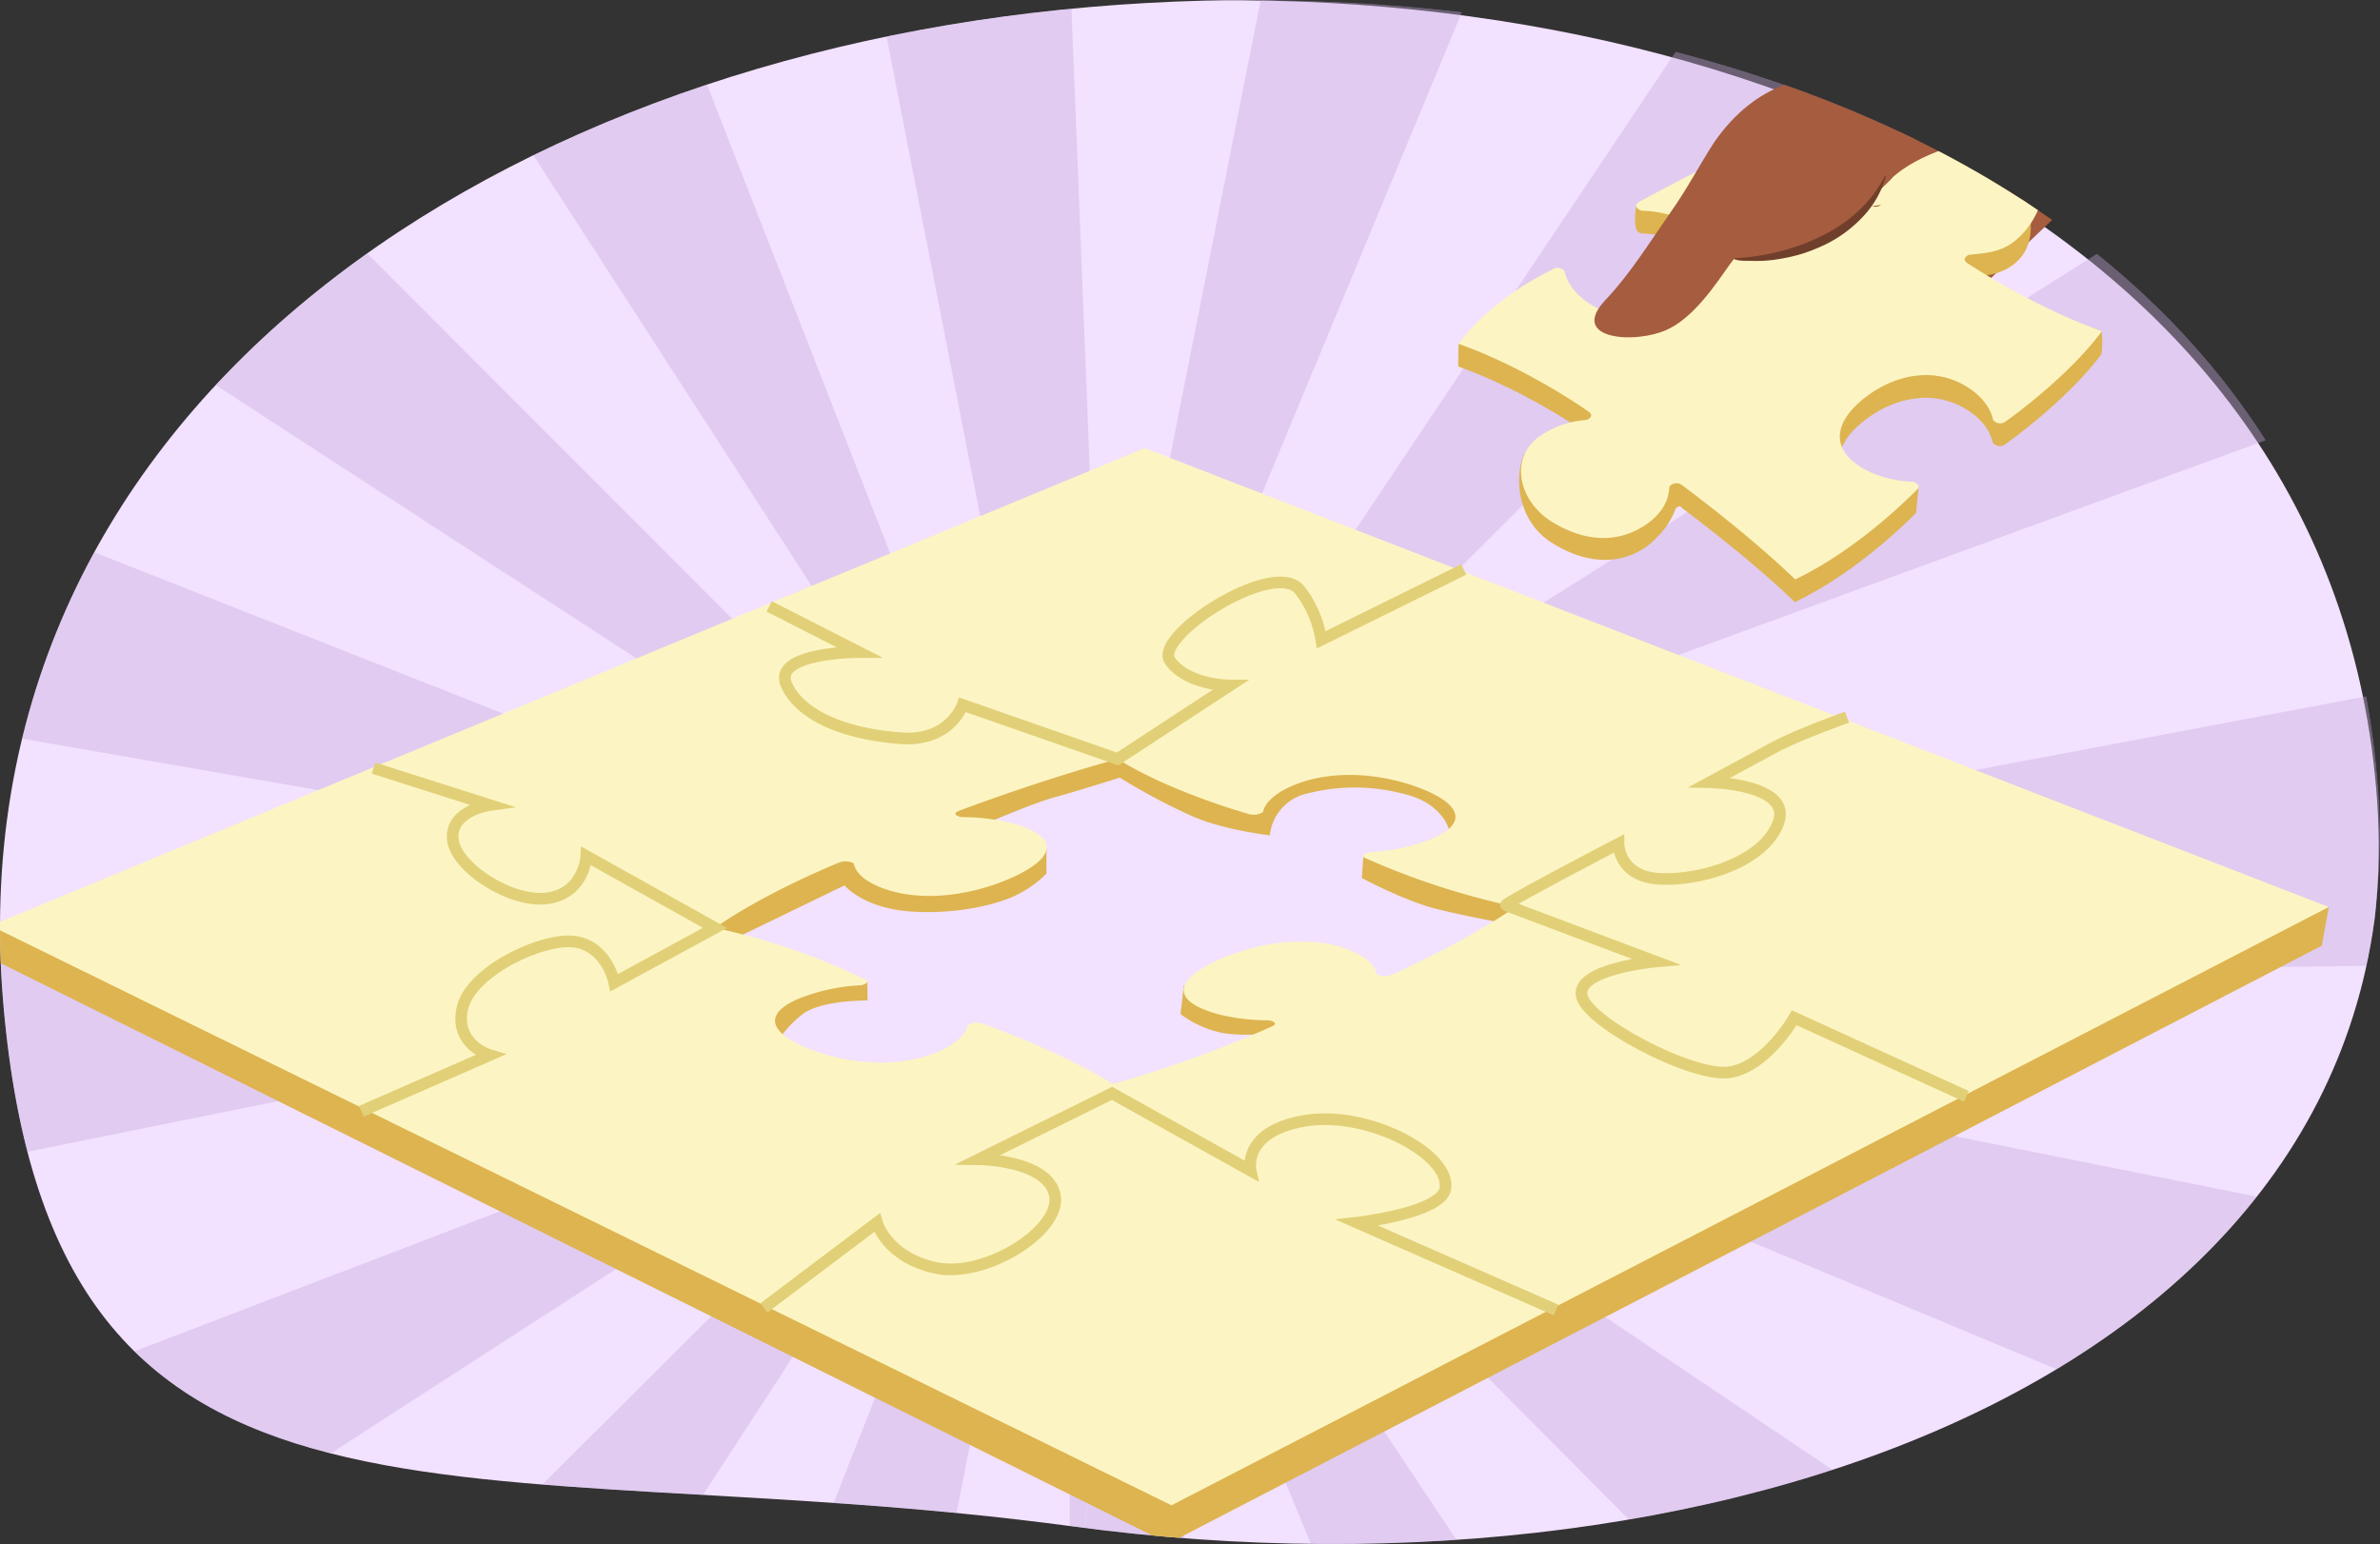 <svg xmlns="http://www.w3.org/2000/svg" xmlns:xlink="http://www.w3.org/1999/xlink" width="755.875" height="490.412" viewBox="0 0 755.875 490.412"><rect x="0" y="0" width="755.875" height="490.412" fill="#333333" stroke="none"/><defs><clipPath id="a"><path d="M755.055,246.873C739.125,61.742,540.136-14.465,345.978,2.242S-14.875,133.742,1.055,318.873s146.872,139.961,340,166C551.978,513.31,770.985,432,755.055,246.873Z" fill="none"/></clipPath></defs><g clip-path="url(#a)"><path d="M754.648,250.267C738.718,65.142,534.136-14.465,339.978,2.242S-15.282,137.142.648,322.267s146.872,139.961,340,166C551.571,516.7,770.578,435.394,754.648,250.267Z" fill="#f2e1ff"/><g opacity="0.38"><path d="M339.731,873.242h-4.753L328.5,873l11.232-267.253V366.392a64.176,64.176,0,0,0,12.284-1.165l97.374,497.409A572.2,572.2,0,0,1,339.731,873.242Zm0-267.5L339.14,619.8Zm4.913-116.921-.305,8.11L349.855,366.6h-.076Zm4.584-122.246L344.644,488.82l5.134-122.229Zm-120.639,494.7a599.113,599.113,0,0,1-103.124-30.081l185.68-471.615a91.189,91.189,0,0,0,15.634,4.448Zm327.934-30.863L363.333,361.824a61.578,61.578,0,0,0,10.634-5.674l281.1,421.759A569.61,569.61,0,0,1,556.523,830.412ZM25.245,779.668a547.624,547.624,0,0,1-89.526-72.642L294.878,349.393a39.313,39.313,0,0,0,6.492,5.246Zm715.967-72.226L383.578,348.287a63.852,63.852,0,0,0,7.9-9.568L812.047,621.591A571.762,571.762,0,0,1,741.212,707.442Zm-877.551-89.86a564.008,564.008,0,0,1-51.254-100.151L274.978,340.242c1.427,3.641,12.481-.7,14.4,2.275ZM864.961,523.3,397.208,328.1a60.4,60.4,0,0,0,3.457-11.317l496.977,99.544A568.037,568.037,0,0,1,864.96,523.3ZM-217.768,411.623A591.419,591.419,0,0,1-227.6,304.265v-.4l487.583,4.377,3,2c0,5.11-4.909.093-4,5ZM908.723,305.861v-.938l-449.745,5.319,22-9c0-4.243-15.211-22.011-16-26l432.94-81.694a571.959,571.959,0,0,1,10.81,110.694ZM280.978,282.242l-498.495-86.685A580.353,580.353,0,0,1-187.091,89.8L284.4,275.8C282.778,279.891,281.849,277.605,280.978,282.242Zm134-31c-1.528-3.688-15.745,2.372-18-1l415.843-262.2A569.5,569.5,0,0,1,865.494,86.47ZM289.457,265.859-135.571-10.272a549.717,549.717,0,0,1,72.323-89.3l358.2,358.6A41.962,41.962,0,0,0,289.457,265.859Zm94.234-5.548a63.773,63.773,0,0,0-9.6-7.9L656.215-168.658a571.774,571.774,0,0,1,85.963,70.663Zm-82.211-6.53L26.444-171.958a562.744,562.744,0,0,1,100.323-51.255L311.3,248.854a55.138,55.138,0,0,0-9.817,4.927Zm61.992-7.063a59.869,59.869,0,0,0-11.311-3.431l98.6-497.169A567.914,567.914,0,0,1,557.811-221.4Zm-36.442-2.3-97.163-497.45a658.6,658.6,0,0,1,99.8-11.523l5.028-.2h5.215V-6.708l9.876,248.6a150.468,150.468,0,0,0-22.756,2.523Z" fill="#c6a9db"/></g><polygon points="739.614 288.09 737.381 300.376 371.051 490.242 0.253 305.96 -2.947 294.027 245.344 342.512 468.245 353.222 739.614 288.09" fill="#ddb450"/><path d="M227.078,294.719,235.636,297l32.589-15.782s5.877,7.3,21.272,8.309,29.118-2.677,34.808-6.024a34.929,34.929,0,0,0,8.032-6.024l.019-8.315-23.249-5.894s18.23-7.963,25.593-9.971,20.94-6.315,20.94-6.315a194.451,194.451,0,0,0,22.626,12.074c10.091,4.587,25.034,6.259,25.034,6.259a15.151,15.151,0,0,1,12.278-13.37,60.363,60.363,0,0,1,28.945-.11c8.781,1.882,12.026,5.546,14.034,8.223a15.074,15.074,0,0,1,2.325,6.815l4.351-14.726L360.478,219.013,238.985,270.22Z" fill="#ddb450"/><path d="M433.029,271.663l-.519,7.209s13.281,7.232,23.991,9.91,28.94,5.859,28.94,5.859l20.75-19.077Z" fill="#ddb450"/><path d="M275.458,311.7l.083,6.078s-14.718-.167-20.608,4.321a33.688,33.688,0,0,0-8.78,10.074l-5.048-17.39,22.158-4.768Z" fill="#ddb450"/><path d="M376,313.042l-1.083,9.051a33.013,33.013,0,0,0,13.3,5.983c7.482,1.32,19.036-.07,19.036-.07l1.981-8.582Z" fill="#ddb450"/><path d="M363.537,142.32-2.947,294.027,372.06,478.12,739.614,288.09Zm74.383,167.4a1.474,1.474,0,0,1-.733-.481c-.584-2.875-3.579-5.608-9.018-7.661-12.267-4.631-27.946-2.417-40.364,2.936s-16.857,11.82-4.59,16.454a41.039,41.039,0,0,0,4.993,1.507l-.14-.048h-.007l-.067-.024.074.025a66.6,66.6,0,0,0,14.634,1.655,3.554,3.554,0,0,1,1.254.269c2.258.812-.062,1.7-.062,1.7a380.846,380.846,0,0,1-50.454,18.263c-16.651-10.5-41.226-19.116-41.226-19.116a5.61,5.61,0,0,0-4.2.111,1.593,1.593,0,0,0-.763.528c-.509,2.09-2.258,4.189-5.237,6.089l.133-.065a28.349,28.349,0,0,1-4.112,2.151c-12.417,5.352-28.05,4.049-40.319-.588s-16.531-10.838-4.112-16.195a60.913,60.913,0,0,1,19.63-4.27,3.5,3.5,0,0,0,1.249-.337c2.253-.93-.032-1.687-.032-1.687a210.969,210.969,0,0,0-47.373-16.217c15.939-11.283,39.2-20.663,39.2-20.663a5.672,5.672,0,0,1,4.178-.144,1.447,1.447,0,0,1,.737.481c.582,2.875,3.58,5.608,9.014,7.66,12.27,4.635,27.953,2.416,40.371-2.939s16.858-11.815,4.585-16.45a40.46,40.46,0,0,0-4.988-1.508l.146.05h0l.064.022-.068-.023a66.46,66.46,0,0,0-14.639-1.663,3.448,3.448,0,0,1-1.254-.265c-2.25-.815.067-1.7.067-1.7s23.215-8.931,50.461-16.52c16.639,10.494,41.219,17.366,41.219,17.366a5.624,5.624,0,0,0,4.209-.1,1.624,1.624,0,0,0,.761-.529c.506-2.1,2.252-4.19,5.242-6.091l.051-.025-.194.088a28.587,28.587,0,0,1,4.119-2.143c12.413-5.358,28.047-4.051,40.31.584s16.535,10.844,4.117,16.2a61,61,0,0,1-19.638,4.26,3.5,3.5,0,0,0-1.242.34c-2.259.934.035,1.688.035,1.688a240.04,240.04,0,0,0,47.367,15.341c-15.941,11.287-39.2,21.537-39.2,21.537a5.678,5.678,0,0,1-4.188.144Z" fill="#fcf5c3"/><path d="M494.171,416.078l-63.193-27.736s26.746-3,28.048-10.788c1.809-10.824-24.486-24.927-44.59-21.576s-17.26,15.822-17.26,15.822l-44-24.52-42.3,20.924s21.9.22,24.139,11.389-22.168,26.483-37.8,23.132-18.7-14.383-18.7-14.383l-35.9,27.066" fill="none" stroke="#e2d079" stroke-miterlimit="10" stroke-width="3.705"/><path d="M114.77,352.958l40.76-17.833s-11.422-3.376-8.63-15.1,25.908-22.531,35.96-20.856,12.226,12.945,12.226,12.945l32-17.392L186.215,271.9s-.558,11.727-12.285,13.4-29.6-10.057-30.16-18.987S155.5,255.7,155.5,255.7L118.64,243.974" fill="none" stroke="#e2d079" stroke-miterlimit="10" stroke-width="3.705"/><path d="M244.287,192.6l28.48,14.519s-27.922,0-22.9,10.61,20.662,15.636,36.3,16.753,19.545-10.61,19.545-10.61l49.238,17.188,35.644-23.331s-13.4,0-18.987-7.818,33.506-32.947,41.324-22.337a35.144,35.144,0,0,1,6.7,15.636l45.233-22.337" fill="none" stroke="#e2d079" stroke-miterlimit="10" stroke-width="3.705"/><path d="M586.605,227.78s-15.636,5.584-22.9,9.493-20.658,11.169-20.658,11.169,26.246.558,21.779,12.844-24.013,18.428-37.415,17.869-13.4-11.168-13.4-11.168-36.545,19.042-35.74,19.545l47.467,17.87s-24.571,2.233-23.454,10.61,35.181,26.246,46.908,24.571,20.662-17.312,20.662-17.312l54.632,24.936" fill="none" stroke="#e2d079" stroke-miterlimit="10" stroke-width="3.705"/><path d="M688.978,34.242c-1.295,1.6-115.5,110-115.5,110L507.256,126l48.886-80.122Z" fill="#a55c3f"/><path d="M463.135,116.419c-.011-4.026.114-7.223.114-7.223l29.539-16.282a2.824,2.824,0,0,1,3.355-.137,1.465,1.465,0,0,1,.663.662c.9,3.911,3.727,7.673,8.417,10.537,10.6,6.473,22,4.072,31.211-3.024s11.844-15.81,1.252-22.283a27.574,27.574,0,0,0-4.251-2.119l.179.1-.052-.028a35.613,35.613,0,0,0-12.069-2.466,2.309,2.309,0,0,1-1.049-.381c-1.944-1.139-.842-8.348-.842-8.348s28.43-8.638,42.041-15.116a123.856,123.856,0,0,0,32.263,22.076,2.942,2.942,0,0,0,3.385-.082,1.289,1.289,0,0,0,.535-.71,13.461,13.461,0,0,1,3.314-8.2l.045-.033-.144.123a18.545,18.545,0,0,1,3-2.854c9.224-7.1,19.151-5.211,29.745,1.266,4.945,3.024,9.368-.393,10.294,3.344,2.16,8.739.359,14.938-4.553,18.722-4.081,3.139-8.341,3.634-14.045,4.154a1.836,1.836,0,0,0-.948.441c-1.68,1.234.275,2.295.275,2.295l42.632,14.333a28.318,28.318,0,0,1-.006,7.231c-11.174,15.1-30.53,28.652-30.53,28.652a2.837,2.837,0,0,1-3.356.139,1.577,1.577,0,0,1-.667-.669c-.893-3.908-3.715-7.67-8.411-10.537-10.594-6.477-22.919-3.683-32.136,3.41s-11.842,15.811-1.251,22.281a28.789,28.789,0,0,0,4.252,2.125l-.178-.1.052.029c1.884.755,14.149-3.33,14.149-3.33l-.829,8.488s-17.652,18.421-38.5,28.337c-15-14.5-36.063-30.058-36.063-30.058s-.158-1.014-1.765.287a24.455,24.455,0,0,1-5.47,8.7l-.037.038a31.212,31.212,0,0,1-2.862,2.736c-9.216,7.092-20.462,6.078-30.961-.54-11.829-7.459-11.628-22.24-8.777-28.143.8-1.64,2.3,3.4,4.3,1.854A29.5,29.5,0,0,1,503.6,140.6a1.941,1.941,0,0,0,.955-.436c1.677-1.244-.281-2.3-.281-2.3S485.484,124.419,463.135,116.419Z" fill="#ddb450"/><path d="M463.249,109.2C474.425,94.1,492.9,85.69,492.9,85.69a2.841,2.841,0,0,1,3.364-.135,1.508,1.508,0,0,1,.659.665c.9,3.912,3.728,7.667,8.415,10.538,10.594,6.474,22,4.071,31.215-3.023s11.843-15.813,1.249-22.293a29.042,29.042,0,0,0-4.253-2.115l.182.1-.054-.026a35.321,35.321,0,0,0-12.07-2.464,2.37,2.37,0,0,1-1.049-.382c-1.938-1.14-.2-2.318-.2-2.318s20.553-11.226,41.4-21.141a123.787,123.787,0,0,0,32.265,22.072,2.927,2.927,0,0,0,3.38-.086s-3.572.65-3.425.16c.1-2.839,5.155-6.526,7.276-9.068l.045-.034s.524-.487,1.689-1.38c9.219-7.095,29.4-14,39.99-7.518s5.879,22.4-3.341,29.5c-4.079,3.143-8.339,3.636-14.039,4.154a1.871,1.871,0,0,0-.957.441c-1.682,1.24.284,2.3.284,2.3S645.2,97.2,667.548,105.2c-11.179,15.1-30.529,28.648-30.529,28.648a2.834,2.834,0,0,1-3.354.143,1.533,1.533,0,0,1-.67-.67c-.891-3.907-3.718-7.664-8.411-10.539-10.594-6.471-22.917-3.684-32.138,3.408S580.606,142,591.2,148.479a28.429,28.429,0,0,0,4.253,2.119l-.183-.1.055.025A35.626,35.626,0,0,0,607.388,153a2.217,2.217,0,0,1,1.052.379c1.939,1.139.2,2.313.2,2.313s-17.652,18.425-38.5,28.345c-14.994-14.5-36.065-30.06-36.065-30.06a2.906,2.906,0,0,0-3.37.087,1.227,1.227,0,0,0-.54.707,13.447,13.447,0,0,1-3.32,8.2l-.039.037.134-.124a18.68,18.68,0,0,1-2.994,2.861c-9.219,7.093-20.322,6.56-30.916.089S479.293,146,488.508,138.91a29.4,29.4,0,0,1,15.211-5.509,1.882,1.882,0,0,0,.952-.442c1.684-1.239-.274-2.3-.274-2.3S485.6,117.2,463.249,109.2Z" fill="#fcf5c3"/><path d="M550.844,82.181c2.57,2.906,40.639-2.931,47.982-26.3,56-67.038-4.492-28.572-16.889-30.7-6.718-1.154-23.727.187-37.478,19.946-5.106,7.9-8.14,14.087-13.607,21.894-6.732,9.608-12.989,19.85-20.99,28.291-11.9,12.559,9.68,14.228,20.056,9.175S548.367,84.519,550.844,82.181Z" fill="#a55c3f"/><path d="M550.843,82.034a70.988,70.988,0,0,0,14.106-2.106,64.946,64.946,0,0,0,13.382-4.876,50.15,50.15,0,0,0,6.177-3.541,42.9,42.9,0,0,0,5.591-4.405,40.849,40.849,0,0,0,8.6-11.29l.264.133A30.586,30.586,0,0,1,591.69,68.8a41.153,41.153,0,0,1-12.047,8.9,59.807,59.807,0,0,1-6.926,2.784,54,54,0,0,1-7.21,1.708,43.189,43.189,0,0,1-14.656.138Z" fill="#703f2b"/></g></svg>